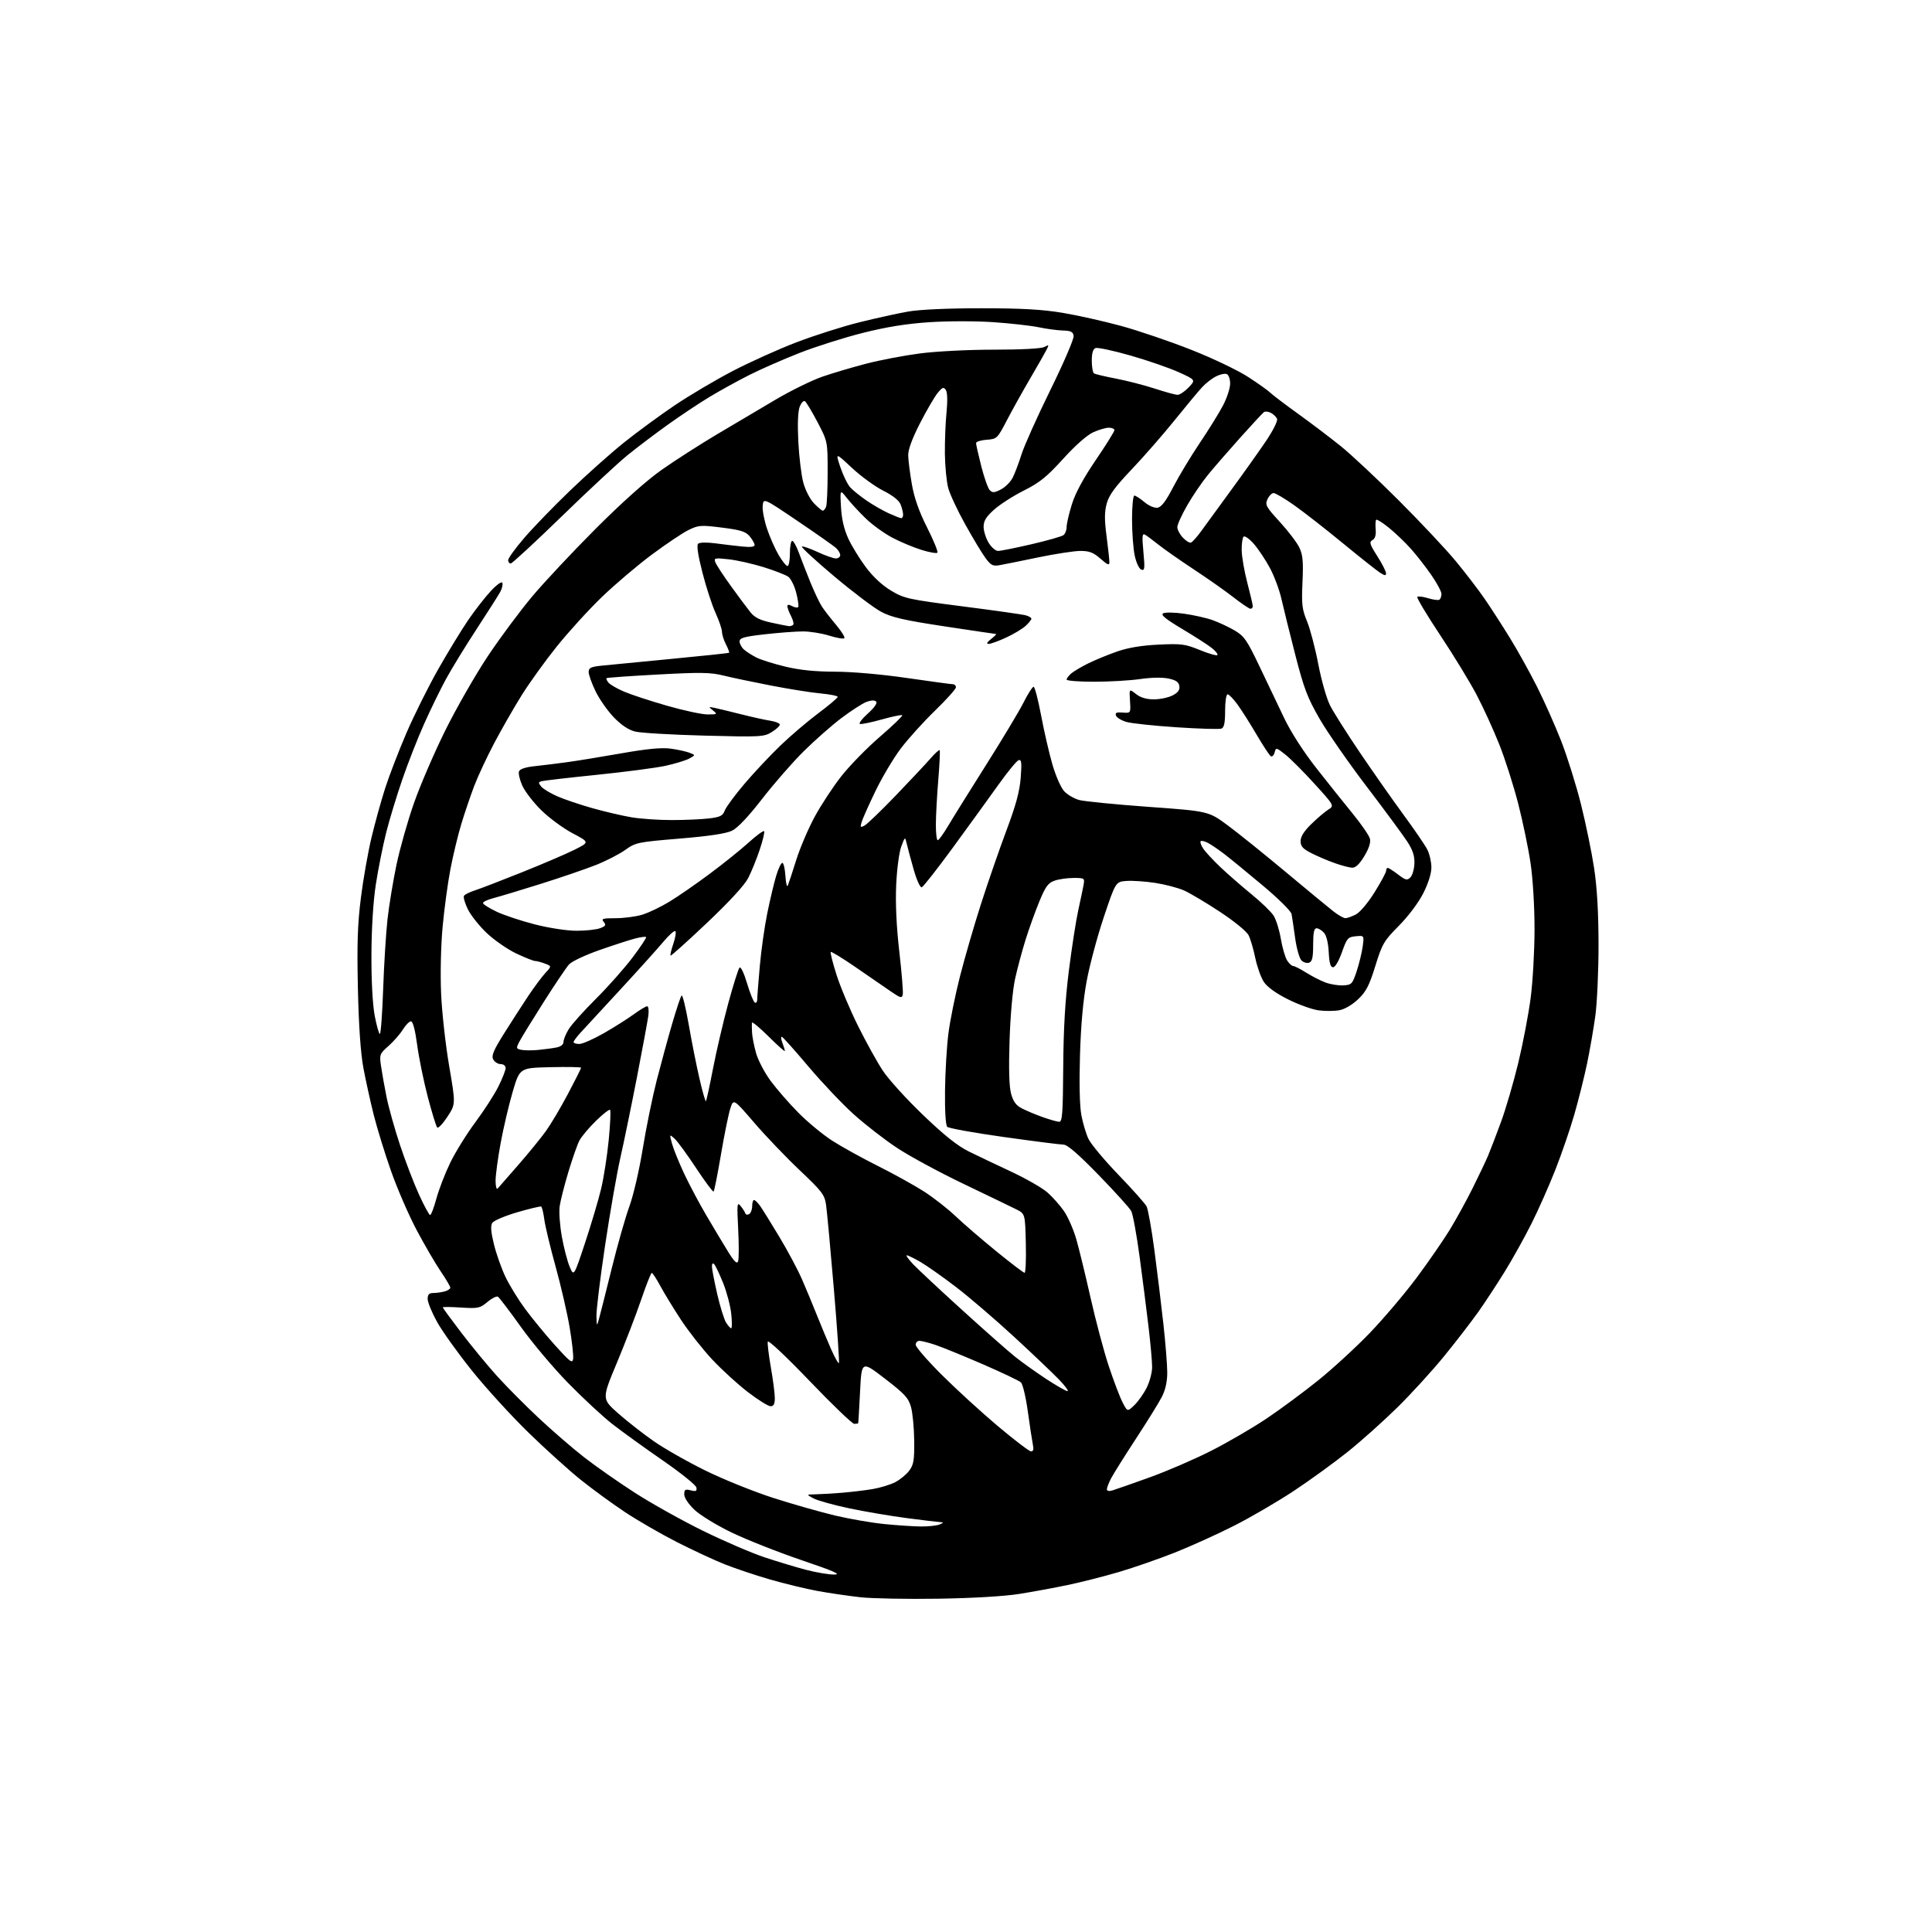 <?xml version="1.0" encoding="UTF-8" standalone="no"?>
<svg 
  version="1.1" 
  xmlns="http://www.w3.org/2000/svg" 
  xmlns:xlink="http://www.w3.org/1999/xlink" 
  xmlns:svg="http://www.w3.org/2000/svg"
  xmlns:rdf="http://www.w3.org/1999/02/22-rdf-syntax-ns#"
  xmlns:cc="http://creativecommons.org/ns#"
  xmlns:dc="http://purl.org/dc/elements/1.1/"
  viewBox="0 0 768 768"
  width="768"
  height="768"
>
<style>svg {background-color: white; }</style>"
<path stroke="none" fill="black" fill-rule="evenodd" d="M373.00,635.51C360.62,635.71 346.68,635.44 342.00,634.93C337.32,634.41 329.68,633.29 325.00,632.44C320.32,631.58 311.81,629.52 306.07,627.86C300.33,626.20 292.23,623.48 288.07,621.83C283.91,620.18 275.32,616.18 268.99,612.96C262.67,609.73 253.44,604.40 248.49,601.12C243.55,597.84 235.68,592.10 231.00,588.36C226.32,584.62 216.93,576.15 210.13,569.53C203.33,562.91 193.20,551.82 187.63,544.88C182.06,537.94 175.81,529.22 173.75,525.50C171.69,521.78 170.00,517.67 170.00,516.37C170.00,514.58 170.55,514.00 172.25,513.99C173.49,513.98 175.51,513.70 176.75,513.37C177.99,513.04 179.00,512.36 179.00,511.87C179.00,511.38 177.24,508.39 175.09,505.24C172.95,502.08 168.65,494.69 165.54,488.82C162.44,482.94 157.90,472.48 155.47,465.57C153.03,458.66 149.93,448.62 148.58,443.26C147.23,437.89 145.37,429.45 144.45,424.50C143.35,418.59 142.60,407.74 142.27,392.90C141.88,375.24 142.14,367.37 143.46,356.90C144.39,349.53 146.28,338.77 147.66,333.00C149.04,327.23 151.48,318.41 153.08,313.41C154.68,308.41 158.50,298.51 161.55,291.41C164.61,284.31 170.31,272.88 174.21,266.00C178.12,259.12 183.51,250.29 186.19,246.37C188.88,242.45 192.92,237.28 195.17,234.87C197.53,232.36 199.45,231.01 199.70,231.69C199.94,232.35 199.58,233.93 198.91,235.19C198.23,236.46 194.00,243.12 189.50,250.00C185.00,256.88 179.49,265.88 177.25,270.00C175.01,274.12 171.12,282.11 168.60,287.74C166.08,293.37 162.19,303.26 159.97,309.72C157.74,316.18 154.83,325.74 153.51,330.98C152.19,336.22 150.34,345.45 149.41,351.50C148.35,358.38 147.70,368.87 147.65,379.50C147.61,389.94 148.12,399.30 148.95,403.75C149.71,407.74 150.63,411.00 151.00,411.00C151.38,411.00 151.96,403.01 152.31,393.25C152.65,383.49 153.42,371.00 154.03,365.50C154.64,360.00 156.25,350.23 157.60,343.79C158.95,337.35 162.07,326.32 164.54,319.29C167.00,312.25 172.60,299.26 176.98,290.41C181.36,281.57 188.96,268.29 193.87,260.91C198.78,253.54 206.78,242.78 211.64,237.00C216.50,231.22 227.91,219.07 236.99,209.98C247.35,199.62 257.04,190.98 263.00,186.78C268.23,183.10 278.12,176.75 285.00,172.66C291.88,168.57 302.45,162.31 308.50,158.75C314.55,155.19 322.88,151.12 327.00,149.70C331.12,148.28 338.94,145.97 344.36,144.56C349.78,143.15 359.37,141.32 365.66,140.50C372.18,139.65 384.86,139.00 395.12,139.00C406.06,139.00 413.92,138.58 415.14,137.92C417.01,136.93 417.06,137.02 415.95,139.17C415.29,140.45 412.38,145.55 409.48,150.50C406.58,155.45 402.44,162.88 400.29,167.00C396.45,174.37 396.31,174.51 392.19,174.81C389.89,174.98 388.00,175.58 388.00,176.14C388.00,176.71 388.93,180.84 390.07,185.33C391.21,189.83 392.72,194.10 393.44,194.84C394.54,195.96 395.26,195.91 397.86,194.57C399.57,193.69 401.67,191.61 402.53,189.95C403.38,188.29 404.96,184.14 406.03,180.72C407.09,177.30 412.27,165.75 417.53,155.05C422.79,144.36 426.96,134.68 426.79,133.55C426.56,131.90 425.72,131.48 422.50,131.38C420.30,131.32 416.00,130.74 412.95,130.10C409.90,129.46 401.80,128.55 394.95,128.07C387.93,127.59 376.81,127.59 369.46,128.08C360.26,128.69 352.44,129.95 342.96,132.34C335.56,134.20 324.30,137.77 317.95,140.26C311.59,142.74 302.61,146.68 297.99,149.00C293.37,151.33 286.19,155.28 282.04,157.79C277.89,160.30 270.45,165.25 265.50,168.80C260.55,172.34 253.37,177.77 249.54,180.87C245.71,183.97 233.91,194.94 223.31,205.25C212.70,215.56 203.57,224.00 203.02,224.00C202.46,224.00 202.00,223.39 202.00,222.65C202.00,221.91 204.85,217.97 208.34,213.90C211.82,209.83 220.05,201.32 226.63,195.00C233.20,188.68 242.84,180.09 248.04,175.92C253.24,171.76 262.27,165.13 268.11,161.19C273.95,157.25 284.33,151.10 291.20,147.52C298.06,143.94 309.53,138.77 316.69,136.04C323.85,133.31 335.06,129.74 341.60,128.12C348.15,126.49 356.88,124.57 361.00,123.85C365.63,123.04 376.73,122.54 390.00,122.54C406.06,122.54 414.25,123.00 422.38,124.35C428.36,125.35 438.90,127.71 445.81,129.60C452.71,131.50 465.25,135.77 473.67,139.10C482.19,142.47 492.20,147.26 496.24,149.90C500.23,152.50 504.18,155.31 505.00,156.14C505.82,156.96 510.77,160.72 516.00,164.48C521.23,168.25 528.88,174.05 533.00,177.37C537.12,180.69 547.50,190.40 556.05,198.95C564.60,207.50 574.77,218.32 578.64,223.00C582.51,227.68 587.69,234.43 590.14,238.00C592.60,241.57 597.14,248.60 600.23,253.62C603.32,258.63 608.18,267.39 611.04,273.08C613.90,278.78 618.20,288.45 620.60,294.58C622.99,300.71 626.52,311.98 628.44,319.62C630.35,327.25 632.71,338.68 633.67,345.00C634.86,352.82 635.42,362.58 635.44,375.50C635.45,385.95 634.87,398.77 634.15,404.00C633.42,409.23 631.93,417.77 630.84,423.00C629.74,428.23 627.49,437.23 625.83,443.00C624.17,448.77 620.77,458.68 618.28,465.00C615.79,471.32 611.52,480.95 608.80,486.38C606.07,491.82 601.32,500.37 598.22,505.38C595.13,510.40 590.37,517.65 587.65,521.50C584.92,525.35 578.85,533.23 574.15,539.00C569.45,544.77 561.08,553.96 555.55,559.40C550.02,564.85 541.10,572.83 535.72,577.14C530.33,581.45 520.66,588.46 514.22,592.72C507.77,596.98 497.10,603.20 490.50,606.54C483.90,609.88 473.32,614.67 467.00,617.18C460.68,619.68 450.68,623.16 444.80,624.89C438.91,626.63 429.74,628.96 424.42,630.07C419.10,631.18 410.42,632.78 405.12,633.62C399.30,634.55 386.61,635.30 373.00,635.51zM331.50,625.91C334.64,625.92 331.85,624.68 318.50,620.14C309.15,616.96 296.69,612.03 290.81,609.19C284.89,606.33 278.30,602.30 276.06,600.17C273.65,597.88 272.00,595.39 272.00,594.05C272.00,592.11 272.38,591.88 274.58,592.43C276.69,592.96 277.10,592.76 276.82,591.30C276.63,590.33 270.60,585.47 263.42,580.52C256.24,575.56 247.24,569.06 243.43,566.09C239.62,563.11 231.71,555.78 225.86,549.79C220.00,543.80 211.55,533.76 207.08,527.49C202.60,521.22 198.50,515.81 197.95,515.47C197.41,515.13 195.52,516.07 193.76,517.55C190.79,520.05 190.07,520.20 183.28,519.77C179.28,519.51 176.00,519.48 176.00,519.70C176.00,519.92 179.33,524.46 183.40,529.80C187.47,535.13 193.88,542.91 197.65,547.08C201.42,551.24 208.84,558.71 214.14,563.68C219.44,568.65 227.54,575.65 232.14,579.24C236.74,582.83 245.90,589.24 252.50,593.48C259.10,597.72 271.25,604.50 279.50,608.55C287.75,612.60 298.72,617.32 303.88,619.04C309.04,620.75 316.47,623.00 320.38,624.02C324.30,625.05 329.30,625.90 331.50,625.91zM366.00,606.80C369.02,606.83 372.40,606.47 373.50,606.00C375.14,605.29 375.20,605.13 373.80,605.07C372.87,605.03 366.83,604.31 360.38,603.46C353.94,602.62 343.61,600.86 337.43,599.55C331.26,598.24 324.92,596.47 323.35,595.62C320.50,594.08 320.50,594.08 324.00,594.02C325.93,593.99 330.65,593.71 334.50,593.41C338.35,593.10 343.95,592.43 346.94,591.92C349.93,591.41 353.96,590.18 355.89,589.18C357.81,588.18 360.31,586.12 361.44,584.60C363.19,582.26 363.49,580.46 363.41,572.67C363.36,567.63 362.78,561.61 362.13,559.29C361.11,555.68 359.63,554.07 351.72,548.00C342.50,540.91 342.50,540.91 341.89,553.21C341.55,559.97 341.22,565.61 341.14,565.75C341.06,565.89 340.36,566.00 339.58,566.00C338.79,566.00 330.80,558.33 321.83,548.96C312.35,539.08 305.37,532.52 305.20,533.35C305.03,534.14 305.59,538.77 306.44,543.64C307.30,548.51 308.00,553.96 308.00,555.75C308.00,558.13 307.55,559.00 306.32,559.00C305.39,559.00 301.34,556.48 297.32,553.39C293.29,550.31 286.89,544.46 283.08,540.38C279.28,536.31 273.74,529.27 270.76,524.74C267.79,520.21 264.08,514.14 262.52,511.25C260.96,508.36 259.42,506.00 259.09,506.00C258.77,506.00 256.85,510.84 254.84,516.75C252.82,522.66 248.49,533.93 245.20,541.79C239.23,556.07 239.23,556.07 245.68,561.79C249.23,564.93 255.59,569.91 259.82,572.86C264.04,575.81 273.34,581.10 280.48,584.60C287.61,588.11 299.76,593.00 307.48,595.48C315.19,597.95 326.23,601.09 332.00,602.46C337.77,603.82 346.55,605.34 351.50,605.83C356.45,606.33 362.98,606.76 366.00,606.80zM442.25,592.45C443.49,592.08 450.12,589.75 457.00,587.28C463.88,584.81 474.90,580.05 481.50,576.69C488.10,573.34 498.00,567.57 503.50,563.88C509.00,560.19 518.23,553.36 524.00,548.72C529.77,544.07 539.02,535.58 544.53,529.85C550.05,524.11 558.40,514.26 563.10,507.96C567.79,501.66 573.69,493.12 576.22,489.00C578.74,484.88 582.83,477.45 585.30,472.50C587.77,467.55 590.55,461.70 591.49,459.50C592.42,457.30 594.76,451.23 596.67,446.00C598.59,440.77 601.68,430.20 603.54,422.50C605.40,414.80 607.61,403.19 608.46,396.70C609.31,390.21 610.00,377.89 610.00,369.33C610.00,360.31 609.34,349.28 608.42,343.13C607.56,337.28 605.35,326.65 603.52,319.50C601.68,312.35 598.31,301.77 596.02,296.00C593.73,290.23 589.67,281.33 586.99,276.23C584.32,271.13 577.78,260.42 572.46,252.42C567.14,244.42 563.07,237.60 563.40,237.27C563.73,236.94 565.65,237.17 567.67,237.79C569.68,238.41 571.71,238.68 572.17,238.40C572.62,238.11 573.00,237.08 573.00,236.11C573.00,235.13 571.14,231.67 568.87,228.42C566.61,225.16 562.93,220.47 560.71,218.00C558.50,215.53 554.63,211.84 552.12,209.80C549.61,207.77 547.34,206.33 547.06,206.61C546.78,206.88 546.69,208.62 546.85,210.47C547.04,212.71 546.62,214.12 545.57,214.70C544.21,215.46 544.48,216.34 547.47,221.04C549.38,224.04 550.96,227.11 550.97,227.87C550.99,228.94 550.47,228.88 548.48,227.58C547.10,226.67 540.46,221.41 533.73,215.88C527.01,210.35 518.38,203.62 514.56,200.91C510.74,198.21 507.02,196.00 506.28,196.00C505.55,196.00 504.46,197.10 503.84,198.45C502.82,200.68 503.25,201.47 508.77,207.49C512.09,211.12 515.58,215.70 516.52,217.68C517.89,220.57 518.13,223.24 517.76,231.38C517.36,240.27 517.58,242.18 519.59,247.06C520.84,250.12 522.85,257.77 524.05,264.06C525.25,270.35 527.34,277.69 528.70,280.38C530.05,283.06 535.42,291.55 540.64,299.25C545.85,306.95 553.63,318.03 557.92,323.88C562.22,329.72 566.47,335.94 567.37,337.70C568.27,339.46 569.00,342.66 569.00,344.81C569.00,347.24 567.77,351.14 565.76,355.11C563.87,358.83 559.83,364.22 556.08,368.00C550.10,374.05 549.45,375.16 546.71,384.00C544.30,391.78 543.07,394.17 539.89,397.20C537.59,399.40 534.56,401.18 532.43,401.58C530.46,401.95 526.74,401.97 524.17,401.63C521.60,401.29 516.12,399.32 512.00,397.25C507.19,394.85 503.75,392.36 502.40,390.33C501.25,388.59 499.72,384.31 499.00,380.83C498.29,377.35 497.09,373.28 496.35,371.80C495.57,370.24 490.73,366.28 484.95,362.47C479.43,358.83 473.00,355.00 470.65,353.96C468.31,352.93 463.19,351.58 459.29,350.98C455.39,350.37 450.24,350.02 447.85,350.19C443.50,350.50 443.50,350.50 438.80,364.50C436.21,372.20 433.14,383.68 431.97,390.00C430.55,397.66 429.66,407.51 429.31,419.50C428.97,430.65 429.18,439.70 429.86,443.29C430.46,446.48 431.73,450.75 432.70,452.77C433.66,454.79 439.00,461.19 444.57,466.97C450.15,472.76 455.19,478.42 455.78,479.55C456.37,480.68 457.78,488.55 458.90,497.05C460.03,505.55 461.63,518.73 462.47,526.35C463.31,533.96 464.00,542.64 464.00,545.64C464.00,549.20 463.27,552.51 461.89,555.21C460.74,557.48 456.07,565.01 451.53,571.95C446.99,578.89 442.54,585.99 441.64,587.74C440.74,589.48 440.00,591.40 440.00,592.02C440.00,592.71 440.85,592.88 442.25,592.45zM409.83,576.94C410.76,576.98 410.99,576.17 410.58,574.25C410.27,572.74 409.37,566.83 408.58,561.12C407.80,555.40 406.56,550.18 405.83,549.52C405.10,548.85 398.20,545.57 390.50,542.23C382.80,538.90 374.35,535.45 371.72,534.58C369.08,533.71 366.27,533.00 365.47,533.00C364.66,533.00 364.00,533.71 364.00,534.58C364.00,535.44 368.61,540.77 374.25,546.40C379.89,552.04 389.90,561.20 396.50,566.77C403.10,572.33 409.10,576.91 409.83,576.94zM450.92,558.58C452.44,557.12 454.65,553.99 455.84,551.61C457.03,549.23 458.00,545.53 457.99,543.39C457.99,541.25 457.35,534.10 456.57,527.50C455.79,520.90 454.19,508.33 453.01,499.56C451.83,490.79 450.33,482.63 449.68,481.41C449.03,480.19 443.21,473.75 436.74,467.10C428.63,458.76 424.28,455.00 422.74,455.00C421.51,455.00 410.84,453.64 399.04,451.98C387.23,450.33 377.11,448.50 376.54,447.93C375.91,447.29 375.56,441.62 375.66,433.49C375.75,426.12 376.35,415.92 377.01,410.80C377.66,405.69 379.72,395.51 381.59,388.18C383.45,380.86 387.22,367.88 389.96,359.34C392.70,350.80 397.24,337.67 400.06,330.16C403.86,320.02 405.33,314.60 405.75,309.12C406.21,303.05 406.06,301.81 404.90,302.19C404.13,302.45 400.48,306.90 396.79,312.08C393.09,317.26 384.99,328.44 378.79,336.93C372.58,345.42 367.01,352.52 366.41,352.71C365.79,352.91 364.40,349.86 363.24,345.78C362.10,341.78 360.85,337.15 360.47,335.50C359.77,332.50 359.77,332.50 358.27,336.50C357.42,338.75 356.54,345.44 356.25,351.77C355.92,359.18 356.34,368.25 357.49,378.29C358.45,386.67 359.07,394.34 358.87,395.33C358.54,396.91 357.99,396.77 354.00,394.03C351.52,392.33 345.27,388.02 340.10,384.46C334.92,380.89 330.49,378.18 330.24,378.43C329.99,378.68 331.02,382.77 332.54,387.53C334.05,392.29 337.90,401.42 341.09,407.84C344.28,414.25 348.72,422.28 350.98,425.68C353.23,429.08 360.42,436.99 366.96,443.26C375.42,451.37 380.68,455.55 385.18,457.76C388.66,459.47 396.25,463.09 402.06,465.80C407.86,468.51 414.30,472.21 416.37,474.02C418.43,475.83 421.40,479.18 422.97,481.46C424.54,483.73 426.72,488.73 427.83,492.55C428.93,496.37 431.50,506.91 433.53,515.96C435.57,525.01 438.80,537.16 440.72,542.95C442.64,548.74 445.09,555.22 446.18,557.35C448.16,561.23 448.16,561.23 450.92,558.58zM424.34,553.00C424.93,553.00 423.41,550.92 420.96,548.38C418.51,545.84 410.43,538.15 403.00,531.30C395.57,524.45 385.23,515.58 380.00,511.59C374.77,507.59 368.44,503.13 365.91,501.66C363.39,500.20 360.94,499.00 360.47,499.00C359.99,499.00 361.16,500.63 363.05,502.62C364.95,504.61 373.70,512.79 382.50,520.78C391.30,528.78 400.75,537.12 403.50,539.32C406.25,541.52 411.82,545.49 415.88,548.16C419.94,550.82 423.74,553.00 424.34,553.00zM227.83,540.14C228.01,538.89 227.39,533.30 226.45,527.71C225.51,522.12 223.01,511.26 220.88,503.56C218.75,495.87 216.72,487.41 216.37,484.76C216.02,482.12 215.46,479.81 215.12,479.63C214.78,479.45 210.49,480.48 205.60,481.90C200.70,483.33 196.24,485.24 195.68,486.13C194.95,487.29 195.15,489.78 196.35,494.63C197.28,498.41 199.32,504.20 200.89,507.50C202.45,510.80 205.97,516.54 208.71,520.26C211.45,523.98 216.79,530.49 220.59,534.72C226.61,541.42 227.54,542.12 227.83,540.14zM333.48,541.86C333.72,541.61 332.83,528.38 331.48,512.45C330.13,496.53 328.74,481.48 328.38,479.00C327.79,474.91 326.84,473.66 317.92,465.21C312.52,460.11 304.39,451.61 299.85,446.33C291.59,436.73 291.59,436.73 290.32,440.61C289.62,442.75 287.95,450.95 286.61,458.83C285.27,466.72 283.95,473.39 283.68,473.66C283.41,473.92 280.27,469.72 276.71,464.32C273.14,458.92 269.30,453.66 268.16,452.64C266.10,450.78 266.10,450.79 267.14,454.64C267.72,456.76 269.88,462.10 271.94,466.50C274.01,470.90 277.95,478.32 280.70,483.00C283.45,487.68 287.29,494.09 289.24,497.26C291.85,501.51 292.94,502.59 293.40,501.40C293.74,500.51 293.76,494.77 293.44,488.64C292.92,478.53 293.01,477.67 294.40,479.39C295.24,480.43 296.08,481.75 296.27,482.32C296.46,482.89 297.15,483.02 297.81,482.62C298.46,482.21 299.00,480.78 299.00,479.44C299.00,478.10 299.34,477.01 299.75,477.03C300.16,477.05 301.22,478.06 302.09,479.28C302.97,480.50 306.39,486.00 309.70,491.50C313.01,497.00 317.10,504.65 318.78,508.50C320.46,512.35 323.18,518.88 324.81,523.00C326.45,527.12 328.97,533.16 330.41,536.40C331.85,539.65 333.23,542.10 333.48,541.86zM290.67,528.00C291.01,528.00 291.01,525.41 290.68,522.25C290.35,519.09 288.89,513.58 287.45,510.00C286.01,506.43 284.41,503.07 283.91,502.55C283.35,501.96 283.00,502.30 283.00,503.43C283.00,504.43 283.95,509.36 285.10,514.38C286.26,519.39 287.84,524.51 288.63,525.75C289.41,526.99 290.32,528.00 290.67,528.00zM238.05,524.50C238.52,522.85 240.79,513.85 243.10,504.50C245.40,495.15 248.59,483.94 250.18,479.59C251.78,475.22 254.16,464.95 255.51,456.59C256.86,448.29 259.35,436.10 261.04,429.50C262.74,422.90 265.50,412.77 267.18,407.00C268.86,401.23 270.55,396.16 270.94,395.73C271.32,395.31 272.59,400.49 273.77,407.23C274.94,413.98 276.87,423.69 278.06,428.81C279.24,433.93 280.39,437.94 280.61,437.72C280.84,437.50 282.09,431.73 283.41,424.91C284.72,418.08 287.44,406.43 289.45,399.00C291.47,391.57 293.50,385.11 293.98,384.63C294.47,384.14 295.76,386.84 296.95,390.84C298.11,394.73 299.50,398.19 300.03,398.52C300.56,398.85 301.00,398.30 301.01,397.31C301.01,396.31 301.47,390.35 302.03,384.05C302.59,377.75 303.92,368.30 305.00,363.05C306.07,357.80 307.65,351.14 308.51,348.25C309.37,345.36 310.49,343.00 310.99,343.00C311.49,343.00 312.04,345.36 312.22,348.25C312.40,351.14 312.83,352.82 313.18,352.00C313.52,351.18 315.03,346.60 316.52,341.84C318.01,337.08 321.32,329.34 323.87,324.64C326.42,319.94 331.20,312.67 334.50,308.48C337.80,304.29 344.69,297.25 349.82,292.83C354.94,288.42 358.92,284.58 358.66,284.32C358.39,284.06 354.74,284.81 350.54,285.99C346.34,287.17 342.42,287.97 341.84,287.78C341.26,287.59 342.68,285.71 345.00,283.62C347.64,281.23 348.86,279.46 348.27,278.87C347.68,278.28 346.24,278.34 344.41,279.03C342.81,279.64 338.35,282.52 334.50,285.42C330.65,288.33 323.90,294.27 319.50,298.63C315.10,302.98 307.68,311.49 303.00,317.52C297.51,324.61 293.26,329.10 291.00,330.21C288.61,331.37 281.98,332.37 270.16,333.35C253.48,334.74 252.66,334.91 248.57,337.84C246.23,339.52 240.98,342.22 236.90,343.84C232.81,345.46 222.95,348.84 214.99,351.34C207.02,353.85 198.59,356.38 196.25,356.99C193.91,357.59 192.00,358.48 192.00,358.97C192.00,359.45 194.43,361.00 197.40,362.41C200.37,363.81 207.23,366.09 212.65,367.47C218.28,368.91 225.36,369.99 229.18,369.99C232.86,370.00 237.07,369.54 238.54,368.98C240.76,368.14 241.01,367.71 239.99,366.48C238.92,365.20 239.56,365.00 244.72,365.00C248.00,365.00 252.74,364.38 255.26,363.62C257.77,362.87 262.63,360.54 266.06,358.46C269.48,356.39 276.68,351.41 282.05,347.41C287.43,343.41 294.38,337.83 297.50,335.00C300.63,332.17 303.43,330.10 303.74,330.40C304.04,330.70 303.26,334.00 302.01,337.73C300.77,341.45 298.71,346.52 297.44,349.00C295.98,351.86 289.98,358.38 281.02,366.87C273.26,374.22 266.74,380.07 266.55,379.87C266.35,379.67 266.85,377.54 267.66,375.15C268.48,372.76 268.83,370.51 268.46,370.15C268.08,369.79 265.91,371.72 263.64,374.44C261.36,377.16 253.66,385.71 246.52,393.44C239.39,401.17 232.30,408.85 230.78,410.50C229.26,412.15 228.01,413.84 228.00,414.25C228.00,414.66 229.02,415.00 230.27,415.00C231.53,415.00 235.91,413.07 240.02,410.72C244.14,408.36 249.48,404.98 251.90,403.22C254.32,401.45 256.73,400.00 257.26,400.00C257.78,400.00 257.99,401.69 257.72,403.75C257.45,405.81 255.40,416.86 253.18,428.31C250.95,439.75 247.99,454.15 246.59,460.31C245.20,466.46 242.47,482.11 240.53,495.07C238.59,508.04 237.05,520.64 237.10,523.07C237.20,527.25 237.25,527.33 238.05,524.50zM232.59,494.00C235.05,486.57 237.92,476.90 238.97,472.50C240.02,468.10 241.37,459.38 241.98,453.12C242.59,446.87 242.83,441.49 242.52,441.18C242.21,440.87 239.68,442.84 236.90,445.56C234.12,448.28 231.17,451.79 230.34,453.36C229.51,454.93 227.54,460.55 225.94,465.86C224.35,471.16 222.79,477.30 222.48,479.50C222.16,481.70 222.54,487.10 223.33,491.50C224.11,495.90 225.51,501.30 226.43,503.50C228.11,507.50 228.11,507.50 232.59,494.00zM407.28,505.96C407.71,505.98 407.94,500.71 407.78,494.25C407.50,482.50 407.50,482.50 404.00,480.74C402.07,479.77 392.62,475.21 383.00,470.60C373.38,465.99 361.45,459.54 356.50,456.25C351.55,452.97 343.81,446.96 339.30,442.89C334.79,438.83 326.74,430.32 321.40,424.00C316.06,417.68 311.31,412.35 310.84,412.16C310.37,411.98 310.44,413.02 310.99,414.48C311.55,415.94 312.00,417.43 312.00,417.79C312.00,418.15 309.07,415.54 305.50,412.00C301.93,408.46 298.95,405.99 298.89,406.53C298.84,407.06 298.86,408.85 298.95,410.50C299.04,412.15 299.75,415.81 300.55,418.63C301.34,421.45 303.93,426.40 306.31,429.63C308.69,432.86 313.63,438.54 317.29,442.25C320.95,445.97 327.00,450.97 330.72,453.38C334.45,455.78 342.68,460.34 349.00,463.50C355.32,466.66 363.61,471.26 367.41,473.71C371.22,476.17 376.84,480.57 379.91,483.50C382.99,486.43 390.23,492.67 396.00,497.37C401.77,502.08 406.85,505.94 407.28,505.96zM170.99,483.00C171.38,483.00 172.50,480.04 173.48,476.43C174.46,472.81 176.94,466.40 178.99,462.18C181.04,457.95 185.55,450.69 189.02,446.03C192.49,441.36 196.60,434.98 198.16,431.83C199.72,428.69 201.00,425.41 201.00,424.56C201.00,423.68 200.15,423.00 199.04,423.00C197.95,423.00 196.62,422.16 196.07,421.14C195.27,419.64 196.15,417.57 200.47,410.68C203.44,405.95 207.76,399.26 210.07,395.79C212.39,392.33 215.41,388.28 216.79,386.78C219.31,384.07 219.31,384.07 216.59,383.03C215.09,382.47 213.34,382.00 212.68,382.00C212.03,382.00 208.67,380.66 205.22,379.03C201.77,377.39 196.49,373.74 193.51,370.92C190.52,368.09 187.12,363.81 185.96,361.42C184.80,359.02 184.11,356.63 184.44,356.10C184.76,355.58 186.71,354.61 188.76,353.95C190.82,353.29 199.25,350.05 207.50,346.74C215.75,343.44 225.17,339.40 228.43,337.76C234.36,334.79 234.36,334.79 227.58,331.22C223.86,329.25 218.27,325.13 215.15,322.06C212.04,319.00 208.66,314.60 207.62,312.30C206.59,309.99 206.00,307.44 206.31,306.63C206.68,305.68 208.93,304.94 212.69,304.55C215.88,304.21 221.65,303.50 225.50,302.97C229.35,302.44 239.03,300.86 247.00,299.46C257.14,297.67 263.00,297.11 266.50,297.58C269.25,297.95 272.62,298.68 274.00,299.20C276.50,300.15 276.50,300.15 274.00,301.53C272.62,302.29 268.35,303.59 264.50,304.43C260.65,305.26 248.28,306.88 237.00,308.03C225.72,309.18 215.89,310.33 215.14,310.57C213.99,310.95 213.99,311.28 215.14,312.67C215.89,313.58 218.75,315.32 221.50,316.53C224.25,317.74 230.55,319.87 235.50,321.26C240.45,322.66 247.46,324.29 251.08,324.90C254.70,325.50 261.90,326.00 267.08,325.99C272.26,325.99 278.90,325.69 281.83,325.34C286.33,324.80 287.31,324.31 288.12,322.17C288.65,320.78 292.17,316.01 295.95,311.57C299.72,307.13 306.12,300.32 310.16,296.43C314.19,292.54 320.99,286.75 325.25,283.56C329.51,280.37 333.00,277.43 333.00,277.02C333.00,276.62 329.94,276.00 326.19,275.65C322.45,275.31 313.56,273.89 306.44,272.51C299.32,271.13 290.80,269.34 287.50,268.52C282.43,267.27 278.40,267.21 261.50,268.13C250.50,268.72 241.32,269.37 241.11,269.58C240.89,269.78 241.24,270.59 241.89,271.37C242.53,272.14 245.28,273.74 248.00,274.90C250.71,276.07 258.38,278.60 265.05,280.51C271.71,282.43 279.01,284.00 281.27,284.00C285.16,284.00 285.28,283.92 283.44,282.43C281.57,280.92 281.59,280.89 284.00,281.38C285.38,281.66 290.10,282.80 294.50,283.91C298.90,285.02 304.19,286.20 306.25,286.51C308.31,286.83 310.00,287.53 310.00,288.06C310.00,288.59 308.54,289.93 306.75,291.03C303.66,292.93 302.34,293.00 280.00,292.42C267.07,292.08 254.70,291.36 252.50,290.81C249.83,290.14 247.01,288.26 244.00,285.15C241.53,282.58 238.26,277.92 236.75,274.80C235.24,271.68 234.00,268.23 234.00,267.13C234.00,265.47 234.86,265.05 239.25,264.60C242.14,264.29 254.62,263.08 267.00,261.91C279.38,260.73 289.65,259.64 289.82,259.48C290.00,259.32 289.44,257.82 288.57,256.14C287.71,254.47 287.00,252.23 287.00,251.17C287.00,250.11 285.86,246.75 284.47,243.70C283.07,240.66 280.71,233.42 279.23,227.62C277.46,220.74 276.87,216.75 277.51,216.14C278.09,215.59 280.97,215.53 284.50,216.00C287.80,216.44 292.64,217.01 295.25,217.27C298.40,217.59 299.99,217.38 299.97,216.63C299.95,216.01 299.07,214.46 298.01,213.19C296.43,211.30 294.45,210.67 287.04,209.74C278.64,208.68 277.71,208.74 273.75,210.66C271.41,211.80 264.81,216.22 259.08,220.49C253.34,224.76 244.40,232.36 239.20,237.37C234.00,242.39 225.96,251.22 221.32,257.00C216.69,262.77 210.37,271.55 207.29,276.50C204.21,281.45 199.31,290.00 196.41,295.50C193.51,301.00 189.94,308.65 188.48,312.50C187.02,316.35 184.74,323.06 183.42,327.41C182.09,331.76 180.14,339.86 179.07,345.41C178.00,350.96 176.59,361.35 175.94,368.50C175.25,375.97 175.00,387.24 175.35,395.00C175.67,402.43 177.11,415.34 178.54,423.70C181.15,438.90 181.15,438.90 177.85,443.93C176.04,446.69 174.22,448.62 173.80,448.20C173.39,447.79 171.70,442.33 170.06,436.08C168.42,429.83 166.52,420.50 165.83,415.35C165.03,409.43 164.13,406.00 163.37,406.00C162.70,406.00 161.26,407.46 160.15,409.25C159.05,411.04 156.48,413.97 154.46,415.77C150.92,418.90 150.80,419.21 151.46,423.76C151.84,426.37 152.81,431.88 153.64,436.00C154.46,440.12 156.87,448.73 158.99,455.11C161.11,461.50 164.51,470.39 166.56,474.86C168.60,479.34 170.60,483.00 170.99,483.00zM197.84,472.45C198.29,471.93 202.01,467.68 206.10,463.00C210.18,458.32 215.13,452.25 217.09,449.50C219.06,446.75 222.99,440.10 225.83,434.73C228.68,429.35 231.00,424.72 231.00,424.44C231.00,424.17 225.51,424.06 218.80,424.22C206.60,424.50 206.60,424.50 203.80,434.00C202.27,439.23 200.11,448.42 199.01,454.42C197.90,460.43 197.00,467.16 197.00,469.37C197.00,471.62 197.37,472.98 197.84,472.45zM421.00,445.93C422.29,445.99 422.52,442.89 422.65,424.25C422.75,408.85 423.41,397.62 424.90,385.80C426.06,376.62 427.74,365.82 428.63,361.80C429.52,357.79 430.47,353.26 430.74,351.75C431.21,349.09 431.08,349.00 426.76,349.00C424.31,349.00 420.91,349.48 419.21,350.08C416.65,350.97 415.62,352.37 413.16,358.33C411.53,362.27 409.07,369.11 407.69,373.52C406.31,377.93 404.44,384.90 403.53,389.02C402.55,393.43 401.65,403.48 401.32,413.50C400.95,424.91 401.14,431.90 401.92,434.74C402.78,437.90 403.88,439.41 406.24,440.62C407.97,441.52 411.67,443.07 414.45,444.06C417.23,445.04 420.18,445.89 421.00,445.93zM214.00,417.36C216.47,417.12 219.74,416.68 221.25,416.38C222.93,416.05 224.00,415.19 224.00,414.17C224.01,413.25 224.93,410.98 226.06,409.13C227.20,407.27 232.03,401.87 236.81,397.12C241.59,392.37 248.15,384.98 251.38,380.71C254.62,376.43 257.07,372.73 256.83,372.49C256.58,372.25 254.61,372.51 252.44,373.08C250.27,373.64 243.92,375.70 238.33,377.66C232.73,379.61 227.28,382.18 226.21,383.36C225.15,384.53 220.60,391.29 216.10,398.37C211.61,405.45 207.27,412.50 206.47,414.05C205.10,416.71 205.14,416.89 207.26,417.33C208.49,417.59 211.53,417.60 214.00,417.36zM534.00,391.70C537.29,391.51 537.60,391.18 539.29,386.11C540.27,383.14 541.35,378.72 541.69,376.28C542.29,371.85 542.29,371.85 538.93,372.18C535.81,372.48 535.42,372.92 533.45,378.50C532.21,382.01 530.75,384.50 529.92,384.50C528.89,384.50 528.42,382.87 528.19,378.52C528.00,374.81 527.28,371.86 526.29,370.77C525.41,369.79 524.08,369.00 523.35,369.00C522.36,369.00 522.00,370.73 522.00,375.53C522.00,380.56 521.64,382.20 520.42,382.67C519.55,383.00 518.17,382.60 517.35,381.78C516.53,380.96 515.40,376.96 514.84,372.89C514.28,368.83 513.64,364.54 513.42,363.37C513.20,362.17 508.15,357.17 501.76,351.83C495.57,346.64 488.70,341.03 486.50,339.35C484.30,337.67 481.45,335.74 480.16,335.06C478.88,334.39 477.58,334.09 477.28,334.39C476.98,334.69 477.43,336.01 478.29,337.31C479.14,338.62 482.24,341.96 485.17,344.74C488.10,347.52 493.65,352.35 497.50,355.49C501.35,358.62 505.30,362.45 506.28,363.99C507.26,365.53 508.55,369.65 509.14,373.14C509.73,376.64 510.85,380.51 511.63,381.75C512.41,382.99 513.49,384.00 514.04,384.00C514.59,384.00 516.89,385.17 519.16,386.60C521.43,388.03 524.90,389.81 526.89,390.55C528.88,391.30 532.08,391.82 534.00,391.70zM534.80,364.99C535.51,365.00 537.39,364.33 538.97,363.52C540.61,362.67 543.79,358.90 546.42,354.68C548.94,350.64 551.00,346.81 551.00,346.17C551.00,345.52 551.30,345.00 551.66,345.00C552.02,345.00 553.86,346.18 555.75,347.62C558.75,349.91 559.37,350.06 560.64,348.79C561.44,347.99 562.17,345.51 562.25,343.27C562.37,340.28 561.63,338.00 559.46,334.62C557.83,332.10 550.58,322.26 543.35,312.77C536.11,303.27 527.65,291.10 524.55,285.72C519.71,277.33 518.33,273.69 514.87,260.22C512.65,251.57 510.19,241.63 509.40,238.12C508.62,234.61 506.57,229.10 504.86,225.88C503.14,222.66 500.27,218.33 498.47,216.26C496.67,214.19 494.82,212.88 494.35,213.33C493.88,213.79 493.54,216.27 493.59,218.83C493.64,221.40 494.66,227.20 495.84,231.72C497.03,236.25 498.00,240.41 498.00,240.97C498.00,241.54 497.59,242.00 497.09,242.00C496.59,242.00 493.55,239.95 490.34,237.45C487.13,234.94 480.00,229.93 474.50,226.31C469.00,222.68 462.70,218.27 460.50,216.51C458.30,214.75 455.89,212.96 455.15,212.54C454.05,211.90 453.94,213.14 454.52,219.40C455.15,226.07 455.04,226.95 453.68,226.43C452.81,226.10 451.67,223.67 451.07,220.87C450.48,218.14 450.00,211.65 450.00,206.45C450.00,201.25 450.42,197.00 450.92,197.00C451.43,197.00 453.22,198.16 454.90,199.57C456.65,201.04 458.88,202.01 460.12,201.82C461.68,201.59 463.44,199.27 466.43,193.50C468.72,189.10 473.45,181.25 476.95,176.06C480.44,170.87 484.59,164.19 486.15,161.21C487.72,158.23 489.00,154.32 489.00,152.51C489.00,150.63 488.41,148.99 487.62,148.69C486.87,148.40 484.96,148.82 483.37,149.62C481.79,150.43 479.36,152.31 477.97,153.80C476.58,155.28 471.63,161.22 466.97,167.00C462.32,172.78 454.60,181.60 449.83,186.62C443.25,193.53 440.86,196.80 439.95,200.12C439.03,203.46 439.01,206.54 439.87,213.11C440.49,217.85 441.00,222.51 441.00,223.47C441.00,224.86 440.30,224.59 437.47,222.10C434.65,219.63 433.03,219.00 429.52,219.00C427.09,219.00 419.57,220.15 412.80,221.55C406.04,222.96 399.10,224.36 397.38,224.66C394.70,225.14 393.92,224.75 391.77,221.86C390.40,220.01 386.78,214.00 383.72,208.50C380.65,203.00 377.60,196.47 376.94,194.00C376.27,191.53 375.68,185.45 375.61,180.50C375.55,175.55 375.84,168.12 376.25,164.00C376.71,159.29 376.61,155.94 375.97,155.00C375.11,153.73 374.61,153.92 372.73,156.21C371.50,157.71 368.36,163.11 365.73,168.21C362.62,174.28 360.99,178.71 361.02,181.00C361.05,182.93 361.71,188.10 362.48,192.50C363.46,198.05 365.33,203.34 368.58,209.78C371.16,214.89 372.98,219.36 372.62,219.71C372.27,220.07 369.39,219.56 366.24,218.57C363.08,217.59 357.88,215.41 354.67,213.71C351.46,212.02 346.72,208.58 344.13,206.07C341.53,203.56 338.17,199.93 336.66,198.00C333.91,194.50 333.91,194.50 334.31,201.59C334.58,206.38 335.53,210.45 337.21,214.09C338.59,217.07 341.74,222.20 344.21,225.50C347.05,229.29 350.73,232.71 354.23,234.80C359.46,237.92 361.06,238.27 382.63,241.04C395.21,242.65 406.51,244.25 407.75,244.60C408.99,244.95 410.00,245.55 410.00,245.94C410.00,246.33 408.99,247.60 407.75,248.76C406.51,249.92 403.02,252.02 400.00,253.42C396.98,254.83 393.82,255.97 393.00,255.97C392.00,255.96 392.34,255.30 394.00,254.00C395.38,252.92 396.23,252.03 395.91,252.02C395.58,252.01 386.36,250.64 375.41,248.98C359.43,246.56 354.48,245.42 350.33,243.23C347.48,241.73 339.01,235.33 331.51,229.02C324.01,222.71 318.28,217.41 318.78,217.24C319.27,217.08 322.11,218.08 325.09,219.46C328.06,220.85 331.29,221.98 332.25,221.99C333.21,222.00 334.00,221.39 334.00,220.65C334.00,219.92 333.21,218.61 332.25,217.76C331.29,216.91 324.43,212.10 317.00,207.07C303.50,197.94 303.50,197.94 303.18,201.04C303.01,202.74 303.78,206.86 304.91,210.19C306.03,213.51 308.10,218.21 309.52,220.62C310.93,223.03 312.52,225.00 313.04,225.00C313.57,225.00 314.00,222.75 314.00,220.00C314.00,217.25 314.41,215.00 314.92,215.00C315.42,215.00 316.62,217.14 317.57,219.75C318.53,222.36 320.59,227.65 322.15,231.50C323.72,235.35 325.79,239.70 326.75,241.17C327.71,242.63 330.25,245.90 332.39,248.44C334.53,250.98 335.99,253.34 335.63,253.70C335.27,254.06 332.58,253.60 329.65,252.68C326.72,251.76 322.02,251.00 319.20,251.00C316.38,251.00 309.56,251.51 304.04,252.14C295.69,253.09 294.00,253.57 294.00,254.99C294.00,255.92 294.79,257.38 295.75,258.22C296.71,259.07 298.95,260.49 300.71,261.39C302.48,262.28 307.65,263.91 312.21,265.00C317.94,266.37 324.05,266.99 332.00,267.01C338.82,267.03 350.42,268.04 360.50,269.51C369.85,270.86 378.06,271.98 378.75,271.99C379.44,271.99 380.00,272.55 380.00,273.21C380.00,273.88 376.27,278.04 371.71,282.46C367.15,286.88 361.03,293.65 358.11,297.50C355.20,301.35 350.64,309.00 347.99,314.50C345.34,320.00 342.86,325.55 342.49,326.84C341.89,328.88 342.04,329.05 343.67,328.17C344.70,327.63 350.26,322.28 356.02,316.29C361.78,310.30 367.99,303.68 369.81,301.59C371.63,299.50 373.30,297.97 373.53,298.19C373.75,298.41 373.50,303.75 372.98,310.05C372.46,316.35 372.03,324.31 372.02,327.75C372.01,331.19 372.34,334.00 372.77,334.00C373.19,334.00 375.06,331.41 376.93,328.25C378.80,325.09 385.60,314.18 392.03,304.00C398.47,293.82 405.15,282.69 406.88,279.25C408.61,275.81 410.41,273.00 410.87,273.00C411.33,273.00 412.67,278.11 413.85,284.36C415.02,290.61 417.05,299.40 418.35,303.90C419.66,308.42 421.76,313.18 423.04,314.54C424.31,315.89 426.96,317.45 428.93,318.00C430.89,318.55 443.29,319.78 456.47,320.73C480.44,322.46 480.44,322.46 488.07,328.12C492.27,331.23 502.63,339.56 511.10,346.64C519.57,353.72 528.08,360.74 530.00,362.24C531.92,363.75 534.08,364.98 534.80,364.99zM537.51,344.93C536.40,344.89 533.24,344.05 530.49,343.07C527.73,342.09 523.57,340.31 521.24,339.12C517.89,337.41 517.00,336.41 517.00,334.35C517.00,332.59 518.39,330.37 521.25,327.59C523.59,325.30 526.61,322.73 527.98,321.86C530.45,320.29 530.45,320.29 522.56,311.60C518.22,306.82 512.99,301.58 510.95,299.96C507.34,297.10 507.21,297.08 506.68,299.11C506.38,300.26 505.70,300.93 505.16,300.60C504.63,300.27 502.11,296.44 499.56,292.10C497.01,287.75 493.59,282.35 491.96,280.10C490.32,277.84 488.54,276.00 487.99,276.00C487.44,276.00 487.00,278.87 487.00,282.53C487.00,287.35 486.62,289.21 485.53,289.63C484.72,289.94 476.74,289.70 467.78,289.11C458.83,288.52 449.86,287.57 447.85,287.00C445.84,286.43 443.94,285.29 443.63,284.48C443.19,283.34 443.79,283.06 446.28,283.25C449.50,283.50 449.50,283.50 449.19,278.63C448.87,273.76 448.87,273.76 451.57,275.88C453.40,277.31 455.70,278.00 458.68,278.00C461.11,278.00 464.45,277.30 466.11,276.44C468.28,275.32 469.04,274.28 468.81,272.73C468.58,271.12 467.49,270.37 464.50,269.73C462.10,269.22 457.58,269.30 453.21,269.94C449.20,270.52 440.99,271.00 434.96,271.00C428.93,271.00 424.00,270.62 424.00,270.15C424.00,269.69 424.79,268.62 425.75,267.77C426.71,266.92 429.75,265.11 432.50,263.75C435.25,262.39 440.43,260.26 444.00,259.01C448.40,257.47 453.72,256.58 460.50,256.25C469.60,255.81 471.08,256.00 476.92,258.38C480.45,259.82 483.60,260.73 483.92,260.41C484.24,260.09 483.27,258.83 481.76,257.63C480.25,256.42 474.94,253.00 469.96,250.03C463.31,246.06 461.30,244.41 462.38,243.81C463.19,243.36 466.93,243.42 470.70,243.96C474.46,244.49 479.55,245.63 481.99,246.50C484.43,247.36 488.37,249.20 490.74,250.59C494.57,252.83 495.66,254.40 500.63,264.81C503.70,271.24 508.16,280.58 510.53,285.56C513.14,291.01 518.17,298.84 523.18,305.23C527.76,311.07 534.31,319.28 537.75,323.48C541.18,327.68 544.25,332.15 544.57,333.41C544.94,334.91 544.18,337.27 542.33,340.34C540.42,343.50 538.87,344.98 537.51,344.93zM313.58,248.90C314.18,248.95 314.95,248.72 315.29,248.37C315.64,248.03 315.26,246.48 314.46,244.92C313.66,243.37 313.00,241.61 313.00,241.01C313.00,240.25 313.57,240.24 314.94,240.97C316.01,241.54 317.08,241.67 317.32,241.25C317.56,240.84 317.19,238.28 316.49,235.57C315.79,232.85 314.38,230.02 313.37,229.28C312.35,228.54 307.91,226.81 303.51,225.44C299.10,224.08 292.84,222.67 289.58,222.32C284.09,221.73 283.71,221.81 284.38,223.54C284.77,224.57 287.54,228.80 290.54,232.95C293.54,237.10 297.02,241.78 298.28,243.35C299.98,245.46 302.10,246.53 306.53,247.49C309.81,248.21 312.99,248.84 313.58,248.90zM396.74,219.01C397.71,219.01 403.68,217.82 410.00,216.35C416.32,214.89 422.06,213.25 422.75,212.72C423.44,212.19 424.00,210.73 424.00,209.48C424.00,208.23 424.93,204.20 426.07,200.52C427.45,196.05 430.60,190.20 435.57,182.90C439.66,176.89 443.00,171.53 443.00,170.99C443.00,170.45 441.99,170.01 440.75,170.02C439.51,170.03 436.70,170.86 434.50,171.87C432.09,172.97 427.35,177.17 422.60,182.41C416.13,189.55 413.30,191.83 407.00,195.00C402.77,197.12 397.44,200.54 395.16,202.60C391.98,205.45 391.00,207.06 391.00,209.41C391.01,211.11 391.90,213.96 392.99,215.75C394.08,217.54 395.76,219.00 396.74,219.01zM473.41,215.70C473.97,215.51 475.80,213.47 477.47,211.17C479.13,208.87 484.53,201.48 489.45,194.74C494.38,188.01 500.61,179.23 503.31,175.24C506.00,171.24 507.96,167.33 507.66,166.55C507.36,165.77 506.28,164.68 505.25,164.14C504.23,163.59 502.97,163.45 502.44,163.82C501.92,164.19 497.67,168.78 492.99,174.00C488.31,179.22 482.56,185.85 480.21,188.72C477.86,191.59 474.15,197.03 471.97,200.82C469.79,204.60 468.00,208.53 468.00,209.54C468.00,210.55 468.99,212.42 470.19,213.70C471.40,214.99 472.85,215.88 473.41,215.70zM358.25,205.98C358.66,205.99 359.00,205.35 359.00,204.57C359.00,203.78 358.57,201.99 358.04,200.60C357.41,198.95 355.00,197.02 351.08,195.04C347.79,193.38 342.16,189.28 338.59,185.93C332.08,179.84 332.08,179.84 334.08,185.78C335.19,189.05 336.96,192.65 338.03,193.80C339.09,194.94 342.00,197.28 344.49,198.99C346.97,200.70 350.92,202.97 353.25,204.03C355.59,205.09 357.84,205.97 358.25,205.98zM327.08,203.00C327.47,203.00 328.06,202.29 328.39,201.42C328.73,200.55 329.00,194.36 329.00,187.67C329.00,175.50 329.00,175.50 324.96,167.78C322.73,163.54 320.48,159.80 319.95,159.47C319.43,159.15 318.50,160.14 317.89,161.69C317.19,163.47 316.99,168.52 317.34,175.50C317.65,181.55 318.53,188.89 319.32,191.81C320.11,194.79 321.97,198.41 323.56,200.06C325.11,201.68 326.69,203.00 327.08,203.00zM468.06,156.96C468.92,156.98 470.91,155.66 472.49,154.02C475.34,151.03 475.34,151.03 468.55,147.95C464.82,146.26 456.19,143.28 449.38,141.33C442.57,139.38 436.32,138.05 435.50,138.36C434.48,138.75 434.00,140.36 434.00,143.41C434.00,145.87 434.41,148.14 434.91,148.45C435.41,148.75 439.35,149.69 443.66,150.51C447.97,151.34 454.88,153.12 459.00,154.46C463.12,155.81 467.20,156.93 468.06,156.96z" />

</svg>